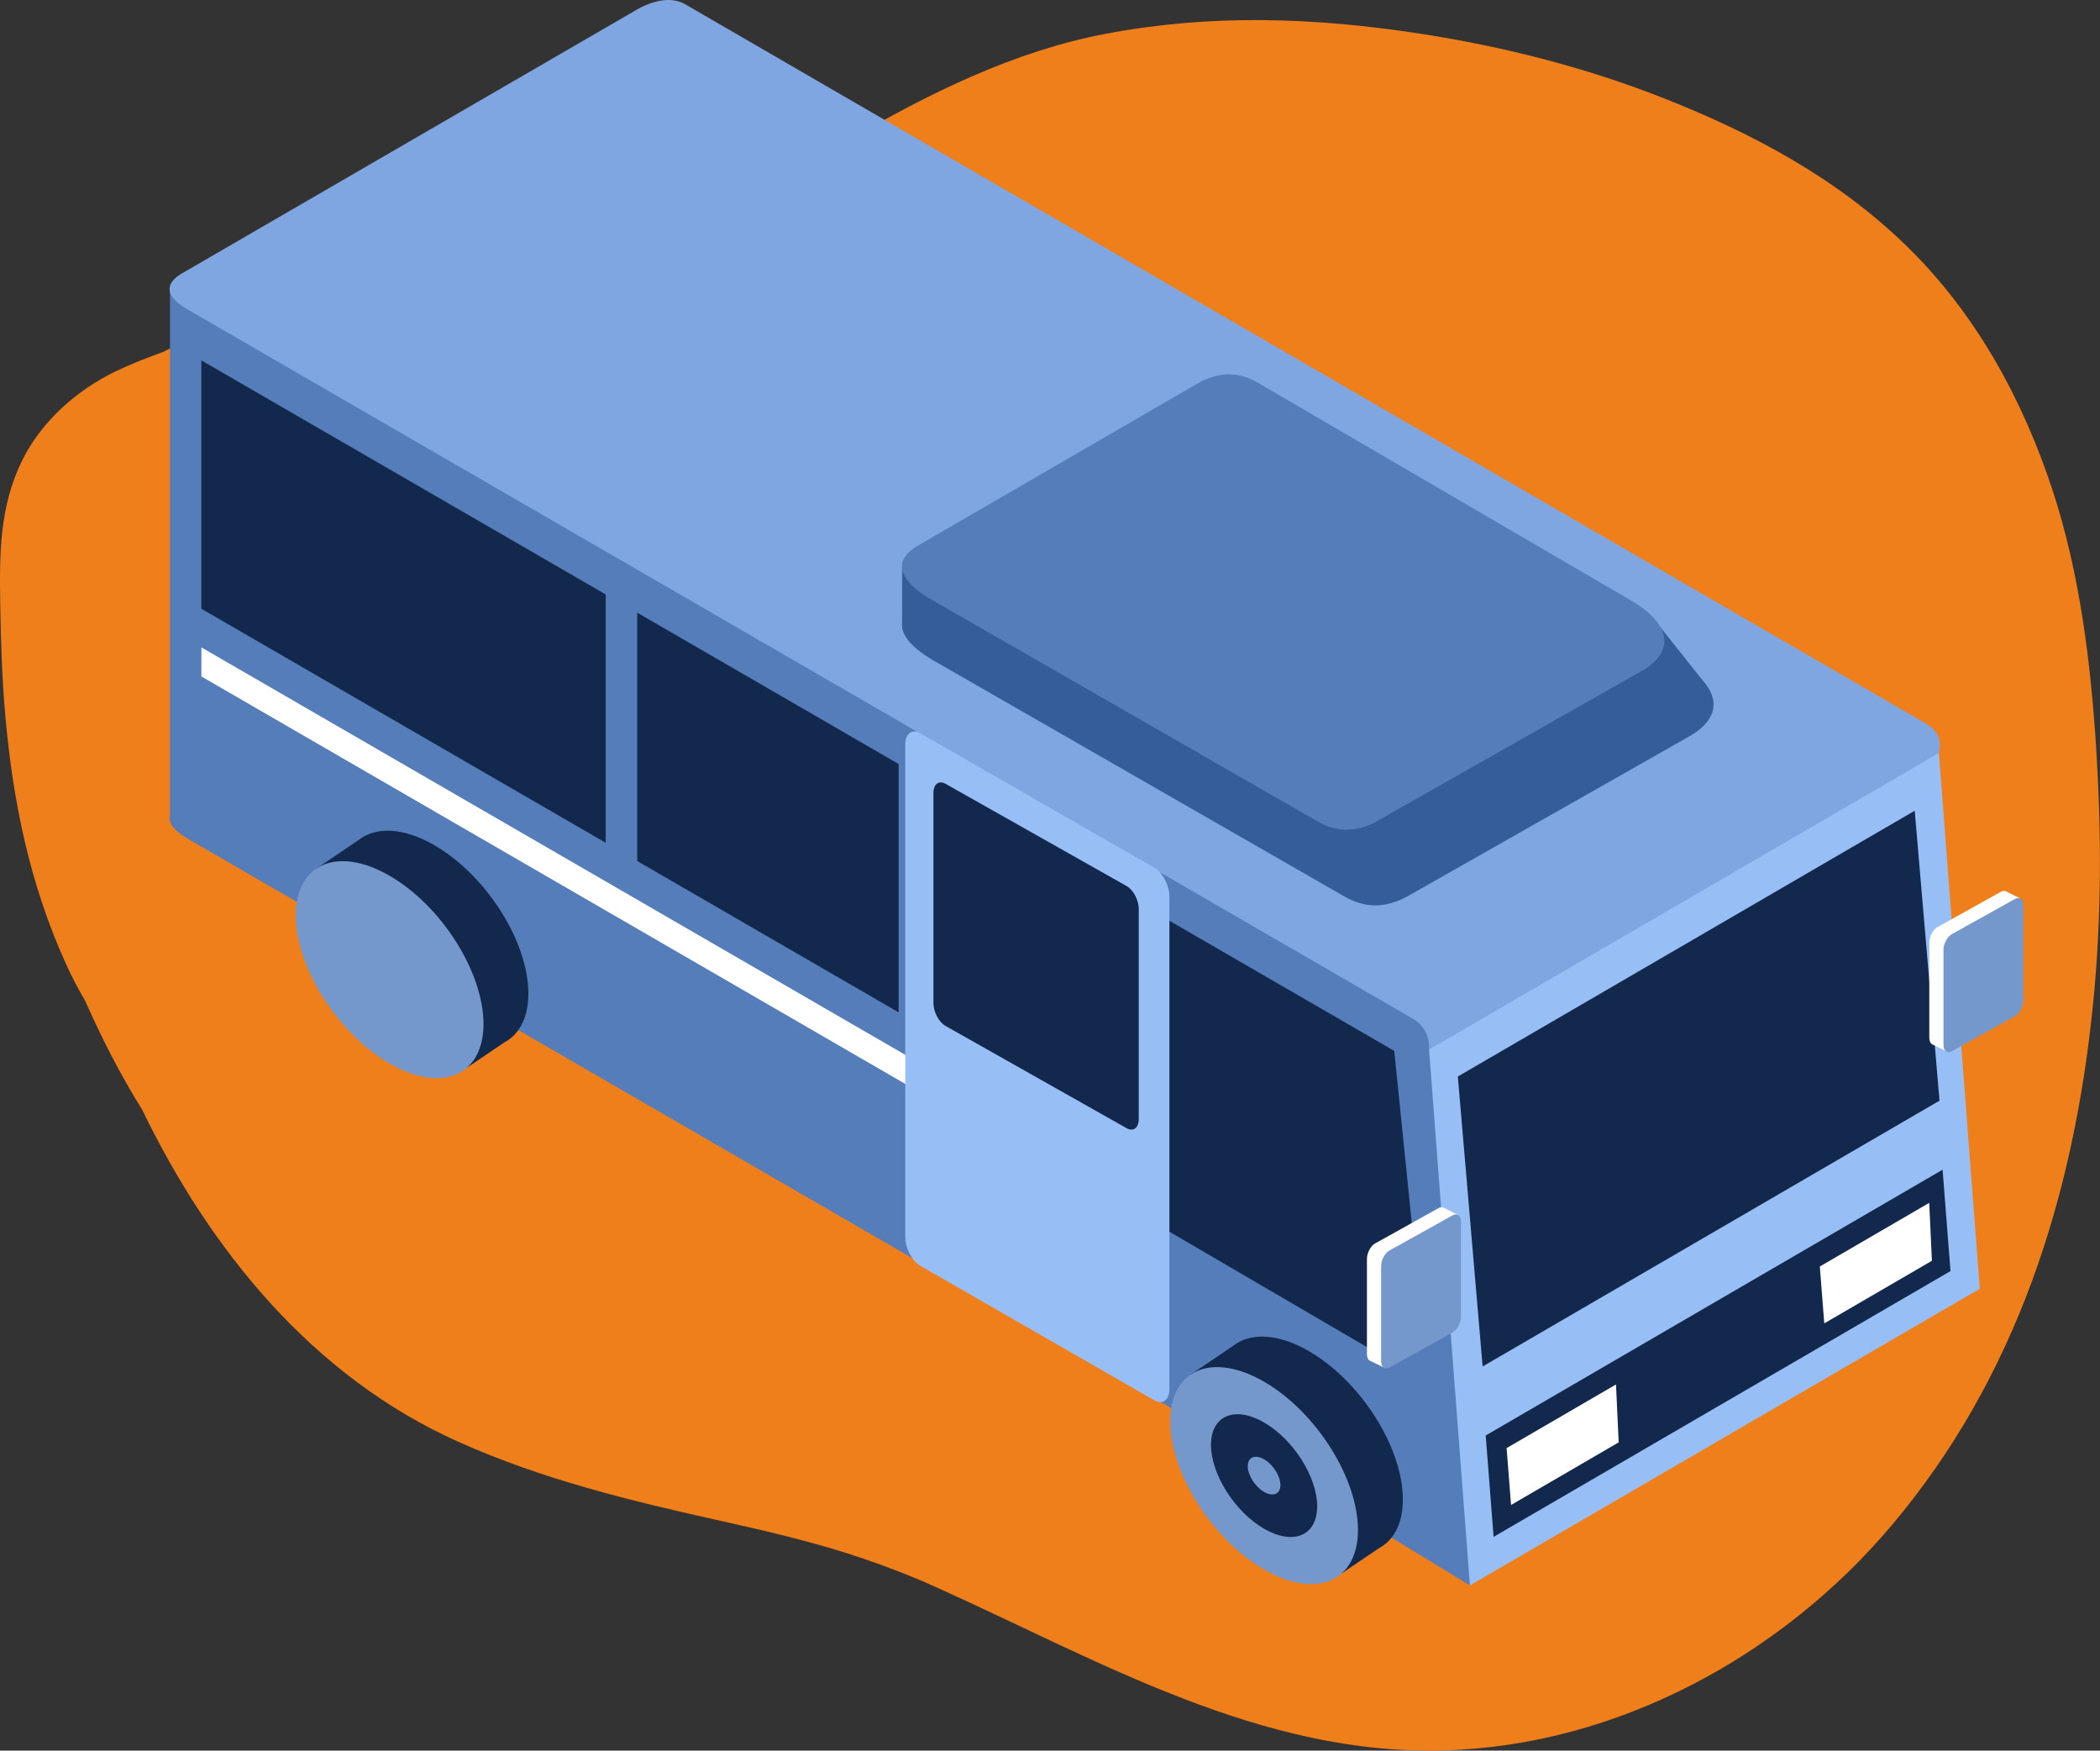 <svg xmlns="http://www.w3.org/2000/svg" id="Ebene_2" viewBox="0 0 491.24 409.41"><rect x="0" y="0" width="491.24" height="409.41" fill="#333333" stroke="none"/><defs><style>.cls-1{fill:#12294d;}.cls-1,.cls-2,.cls-3,.cls-4,.cls-5,.cls-6,.cls-7,.cls-8{fill-rule:evenodd;stroke-width:0px;}.cls-2{fill:#345d99;}.cls-3{fill:#7497cc;}.cls-4{fill:#547dba;}.cls-5{fill:#fff;}.cls-6{fill:#ef7f1a;}.cls-7{fill:#7fa6e0;}.cls-8{fill:#98bff5;}</style></defs><g id="Ebene_1-2"><path class="cls-6" d="m402.52,314.68c.07-.08.14-.17.21-.26.22-.31.44-.62.67-.92,1.32-1.89,2.46-3.9-.88,1.18Z"></path><path class="cls-6" d="m490.36,175.09c-1.31-20.3-3.85-41.06-10.22-60.45-6.98-21.21-17.86-41.18-33.93-56.9-16.32-15.97-36.06-26.5-57.1-34.8-18.14-7.16-37.42-12.06-56.68-15.03-24.85-3.84-49-4.71-73.82,0-21.38,4.05-41.25,13.91-59.94,24.76-8.26,4.79-16.41,9.77-24.79,14.35-4.05,2.21-8.15,4.33-12.33,6.28-.62.29-1.24.56-1.85.84-2.1.78-4.18,1.59-6.31,2.29-8.63,2.85-17.55,4.62-26.52,5.96-19.63,2.38-39.57,3.56-58.78,8.45-4.3,1.09-8.56,2.41-12.75,3.91-2.51.52-4.96,1.44-7.28,2.82-3.33,1.42-6.6,2.98-9.79,4.69-3.81,1.38-7.58,2.84-11.26,4.61-9.01,4.33-17.34,11.7-21.79,20.75C-.16,118.43-.14,129.72.06,141.5c.15,8.63.41,17.26,1.18,25.86,1.82,20.39,5.75,39.41,14.2,58.09,1.31,2.89,2.8,5.75,4.45,8.53,3.91,8.84,8.28,17.38,13.38,25.57,15.92,32.85,39.88,62.38,73.91,77.62,19.94,8.93,40.5,13.86,61.73,18.58,9.89,2.2,19.77,4.5,29.43,7.57,4.4,1.4,8.74,2.96,13.03,4.65.49.19,2.73,1.11,4.05,1.65.14.06.25.11.33.14,1.25.55,2.49,1.1,3.74,1.66,37.8,17.03,75.55,39.2,118.44,37.94,40.31-1.18,78.65-21.98,104.48-52.52,29.39-34.75,42.72-77.33,47.21-122.05,1.99-19.81,2-39.85.72-59.7Z"></path><path class="cls-4" d="m453.56,299.85l-42.25,24.57c-19.09-8.3-40.91-9.53-61.16-2.81.95,9.19-1.15,25.57-6.31,49.16l-34.1-20.78L43.82,196.09c-2.29-1.33-3.68-2.69-4.05-4.03h0c-.13-.49-.14-.96,0-1.44v-123.47c.62.35,1.34.56,2.11.56.52,0,1.1.03,1.62-.03l.29-.04c.39-.04.77-.13,1.15-.29.66-.27,1.38-.39,2.02-.71l.87-.43c.52-.25.89-.54,1.29-.94,85.94,17.53,126.33,39.29,121.15,65.27l280.4,162.51c2.68,1.61,3.64,3.88,2.9,6.81"></path><path class="cls-8" d="m453.56,176.1c-44.02,14.86-84.59,38.45-119.27,69.36,6.37,83.54,9.56,125.31,9.56,125.31,79.52-46.26,119.27-69.38,119.27-69.38-6.37-83.52-9.56-125.28-9.56-125.28"></path><path class="cls-7" d="m453.56,176.1c-79.52,46.24-119.27,69.36-119.27,69.36.15-2.92-1.04-5.68-3.98-7.33,0,0-95.5-55.26-286.49-165.8-4.95-2.87-5.7-5.91-1.04-8.52C113.17,23.01,148.37,2.6,148.37,2.6c4.39-2.66,8.8-3.45,11.97-1.57,193.54,112.17,290.31,168.26,290.31,168.26,2.68,1.61,3.64,3.88,2.9,6.81"></path><path class="cls-1" d="m341.02,251.76c71.26-41.44,106.88-62.16,106.88-62.16,0,0,1.93,22.6,5.8,67.81,0,0-35.63,20.72-106.88,62.16-3.87-45.21-5.8-67.81-5.8-67.81"></path><path class="cls-1" d="m454.42,273.55c-71.26,41.44-106.88,62.16-106.88,62.16,0,0,.62,7.9,1.85,23.71,71.26-41.44,106.88-62.16,106.88-62.16-1.23-15.81-1.85-23.71-1.85-23.71"></path><path class="cls-5" d="m378.02,323.78c.42,9.03.63,13.54.63,13.54,0,0-8.39,4.88-25.18,14.64,0,0-.35-4.43-1.04-13.3,17.06-9.92,25.59-14.88,25.59-14.88"></path><path class="cls-5" d="m451.29,281.31c.42,9.03.63,13.54.63,13.54,0,0-8.39,4.88-25.18,14.64,0,0-.35-4.43-1.04-13.3,17.06-9.92,25.59-14.88,25.59-14.88"></path><path class="cls-5" d="m453.27,216.79l14.76-8.22c.39-.22.76-.27,1.07-.18h0c.11.03.21.08.3.15,2.12,1.05,3.17,1.57,3.18,1.57-.02.99-.73,1.84-1.7,2.04-.3.06-.6.06-.89,0v20.14c0,1.41-.88,3.06-1.96,3.66l-11.47,6.38c.11.17.2.35.27.55.42,1.25-.23,2.61-1.47,3.05.68.29-.37-.24-3.14-1.59-.55-.15-.91-.75-.91-1.66v-22.25c0-1.41.88-3.06,1.96-3.66"></path><path class="cls-3" d="m456.59,218.46l14.76-8.22c1.08-.6,1.96.06,1.96,1.48v22.25c0,1.41-.88,3.06-1.96,3.66l-14.76,8.22c-1.08.6-1.96-.06-1.96-1.48v-22.25c0-1.41.88-3.06,1.96-3.66"></path><path class="cls-1" d="m326.15,245.77C140.12,138.11,47.1,84.28,47.1,84.28v58.08l205.52,118.94v14.53l69.78,40.75v-14.89l10.04,5.81c-4.19-41.15-6.29-61.72-6.29-61.72"></path><path class="cls-5" d="m321.72,290.77l14.76-8.22c.39-.22.76-.27,1.07-.18h0c.11.03.21.08.3.15,2.12,1.05,3.17,1.57,3.18,1.57-.02.99-.73,1.84-1.7,2.04-.3.06-.6.06-.89,0v20.14c0,1.41-.88,3.06-1.96,3.66l-11.47,6.38c.11.17.2.35.27.55.42,1.25-.23,2.61-1.47,3.05.68.29-.37-.24-3.14-1.59-.55-.15-.91-.75-.91-1.66v-22.25c0-1.41.88-3.06,1.96-3.66"></path><path class="cls-3" d="m325.04,292.44l14.76-8.22c1.08-.6,1.96.06,1.96,1.48v22.25c0,1.41-.88,3.06-1.96,3.66l-14.76,8.22c-1.08.6-1.96-.06-1.96-1.48v-22.25c0-1.41.88-3.06,1.96-3.66"></path><polygon class="cls-4" points="141.69 134.6 149.06 139.02 149.06 207.69 141.69 203.27 141.69 134.6"></polygon><polygon class="cls-4" points="210.21 176 217.58 180.42 217.58 249.09 210.21 244.68 210.21 176"></polygon><path class="cls-5" d="m252.63,270.34v6.8s-68.51-39.65-205.52-118.94v-6.8c137.02,79.29,205.52,118.94,205.52,118.94"></path><path class="cls-8" d="m215.27,171.48l54.77,31.47c1.93,1.11,3.51,4.11,3.51,6.68v115.21c0,2.57-1.58,3.76-3.51,2.65l-54.77-31.47c-1.93-1.11-3.51-4.11-3.51-6.68v-115.21c0-2.57,1.58-3.76,3.51-2.65"></path><path class="cls-1" d="m221.18,183.3l42.37,23.92c1.56.88,2.83,3.28,2.83,5.34v49.15c0,2.05-1.27,3.02-2.83,2.14l-42.37-23.92c-1.56-.88-2.83-3.28-2.83-5.34v-49.15c0-2.05,1.27-3.02,2.83-2.14"></path><path class="cls-2" d="m211,145.95c0,.08,0,.15,0,.23h0s0,0,0,0c0,2.65,2.58,5.59,7.86,8.57l95.56,54.86c5.09,2.92,9.75,2.75,14.84,0l65.73-37.3c6.07-3.39,7.32-7.74,4.22-12.05.02.02-.02-.04-.12-.17-.05-.06-.1-.12-.14-.19l-.11-.14h0c-.17-.22-.36-.44-.56-.65-1.48-1.85-4.72-5.93-9.73-12.24-1.58.71-2.87,1.86-3.75,3.27l-85.23-49.73c-4.71-2.8-9.68-2.74-14.92.18l-64.77,37.56c-.18-.99-.58-1.94-1.18-2.79-1.73-2.44-4.82-3.51-7.69-2.68.02,7.79.02,12.2,0,13.25"></path><path class="cls-4" d="m214.27,127.87c-5.39,3.37-4.21,7.96,4.11,12.65l89.77,51.54c4.78,2.74,9.16,2.59,13.94,0l61.75-35.04c8.62-4.81,6.89-11.69-3.65-17.37l-85.99-50.17c-4.43-2.63-9.1-2.58-14.01.17l-65.92,38.22Z"></path><path class="cls-1" d="m306.2,316c12.13,7.02,21.96,22.54,21.96,34.67,0,4.7-1.48,8.2-3.99,10.32h0s0,0,0,0c-.5.42-1.04.78-1.61,1.09l-8.71,5.88c-1.08-1.53-1.41-3.44-.94-5.21-2.11-.55-4.36-1.48-6.7-2.83-12.13-7.02-21.96-22.54-21.96-34.67,0-.31,0-.6.02-.9-.08,0-.16.01-.24.02-2.23.12-4.34-.99-5.5-2.9.05-.03,3.38-2.29,10-6.77h0c4-3.1,10.43-2.9,17.68,1.29"></path><path class="cls-3" d="m295.7,323.13c12.13,7.02,21.96,22.54,21.96,34.67s-9.83,16.27-21.96,9.26c-12.13-7.02-21.96-22.54-21.96-34.67s9.83-16.27,21.96-9.26"></path><path class="cls-1" d="m295.7,332.67c6.86,3.97,12.42,12.75,12.42,19.61s-5.56,9.21-12.42,5.24c-6.86-3.97-12.42-12.75-12.42-19.61s5.56-9.21,12.42-5.24"></path><path class="cls-3" d="m295.7,341.28c2.11,1.22,3.82,3.92,3.82,6.02s-1.71,2.83-3.82,1.61c-2.11-1.22-3.82-3.92-3.82-6.02s1.71-2.83,3.82-1.61"></path><path class="cls-1" d="m101.64,197.69c12.13,7.02,21.96,22.54,21.96,34.67,0,4.7-1.48,8.2-3.99,10.32h0s0,0,0,0c-.5.42-1.04.78-1.61,1.09l-8.71,5.88c-1.08-1.53-1.41-3.44-.94-5.21-2.11-.55-4.36-1.48-6.7-2.83-12.13-7.02-21.96-22.54-21.96-34.67,0-.31,0-.6.02-.9-.08,0-.16.01-.24.02-2.23.12-4.34-.99-5.5-2.9.05-.03,3.38-2.29,10-6.77h0c4-3.1,10.43-2.9,17.68,1.29"></path><path class="cls-3" d="m91.14,204.81c12.13,7.02,21.96,22.54,21.96,34.67s-9.83,16.27-21.96,9.26c-12.13-7.02-21.96-22.54-21.96-34.67s9.83-16.27,21.96-9.26"></path></g></svg>